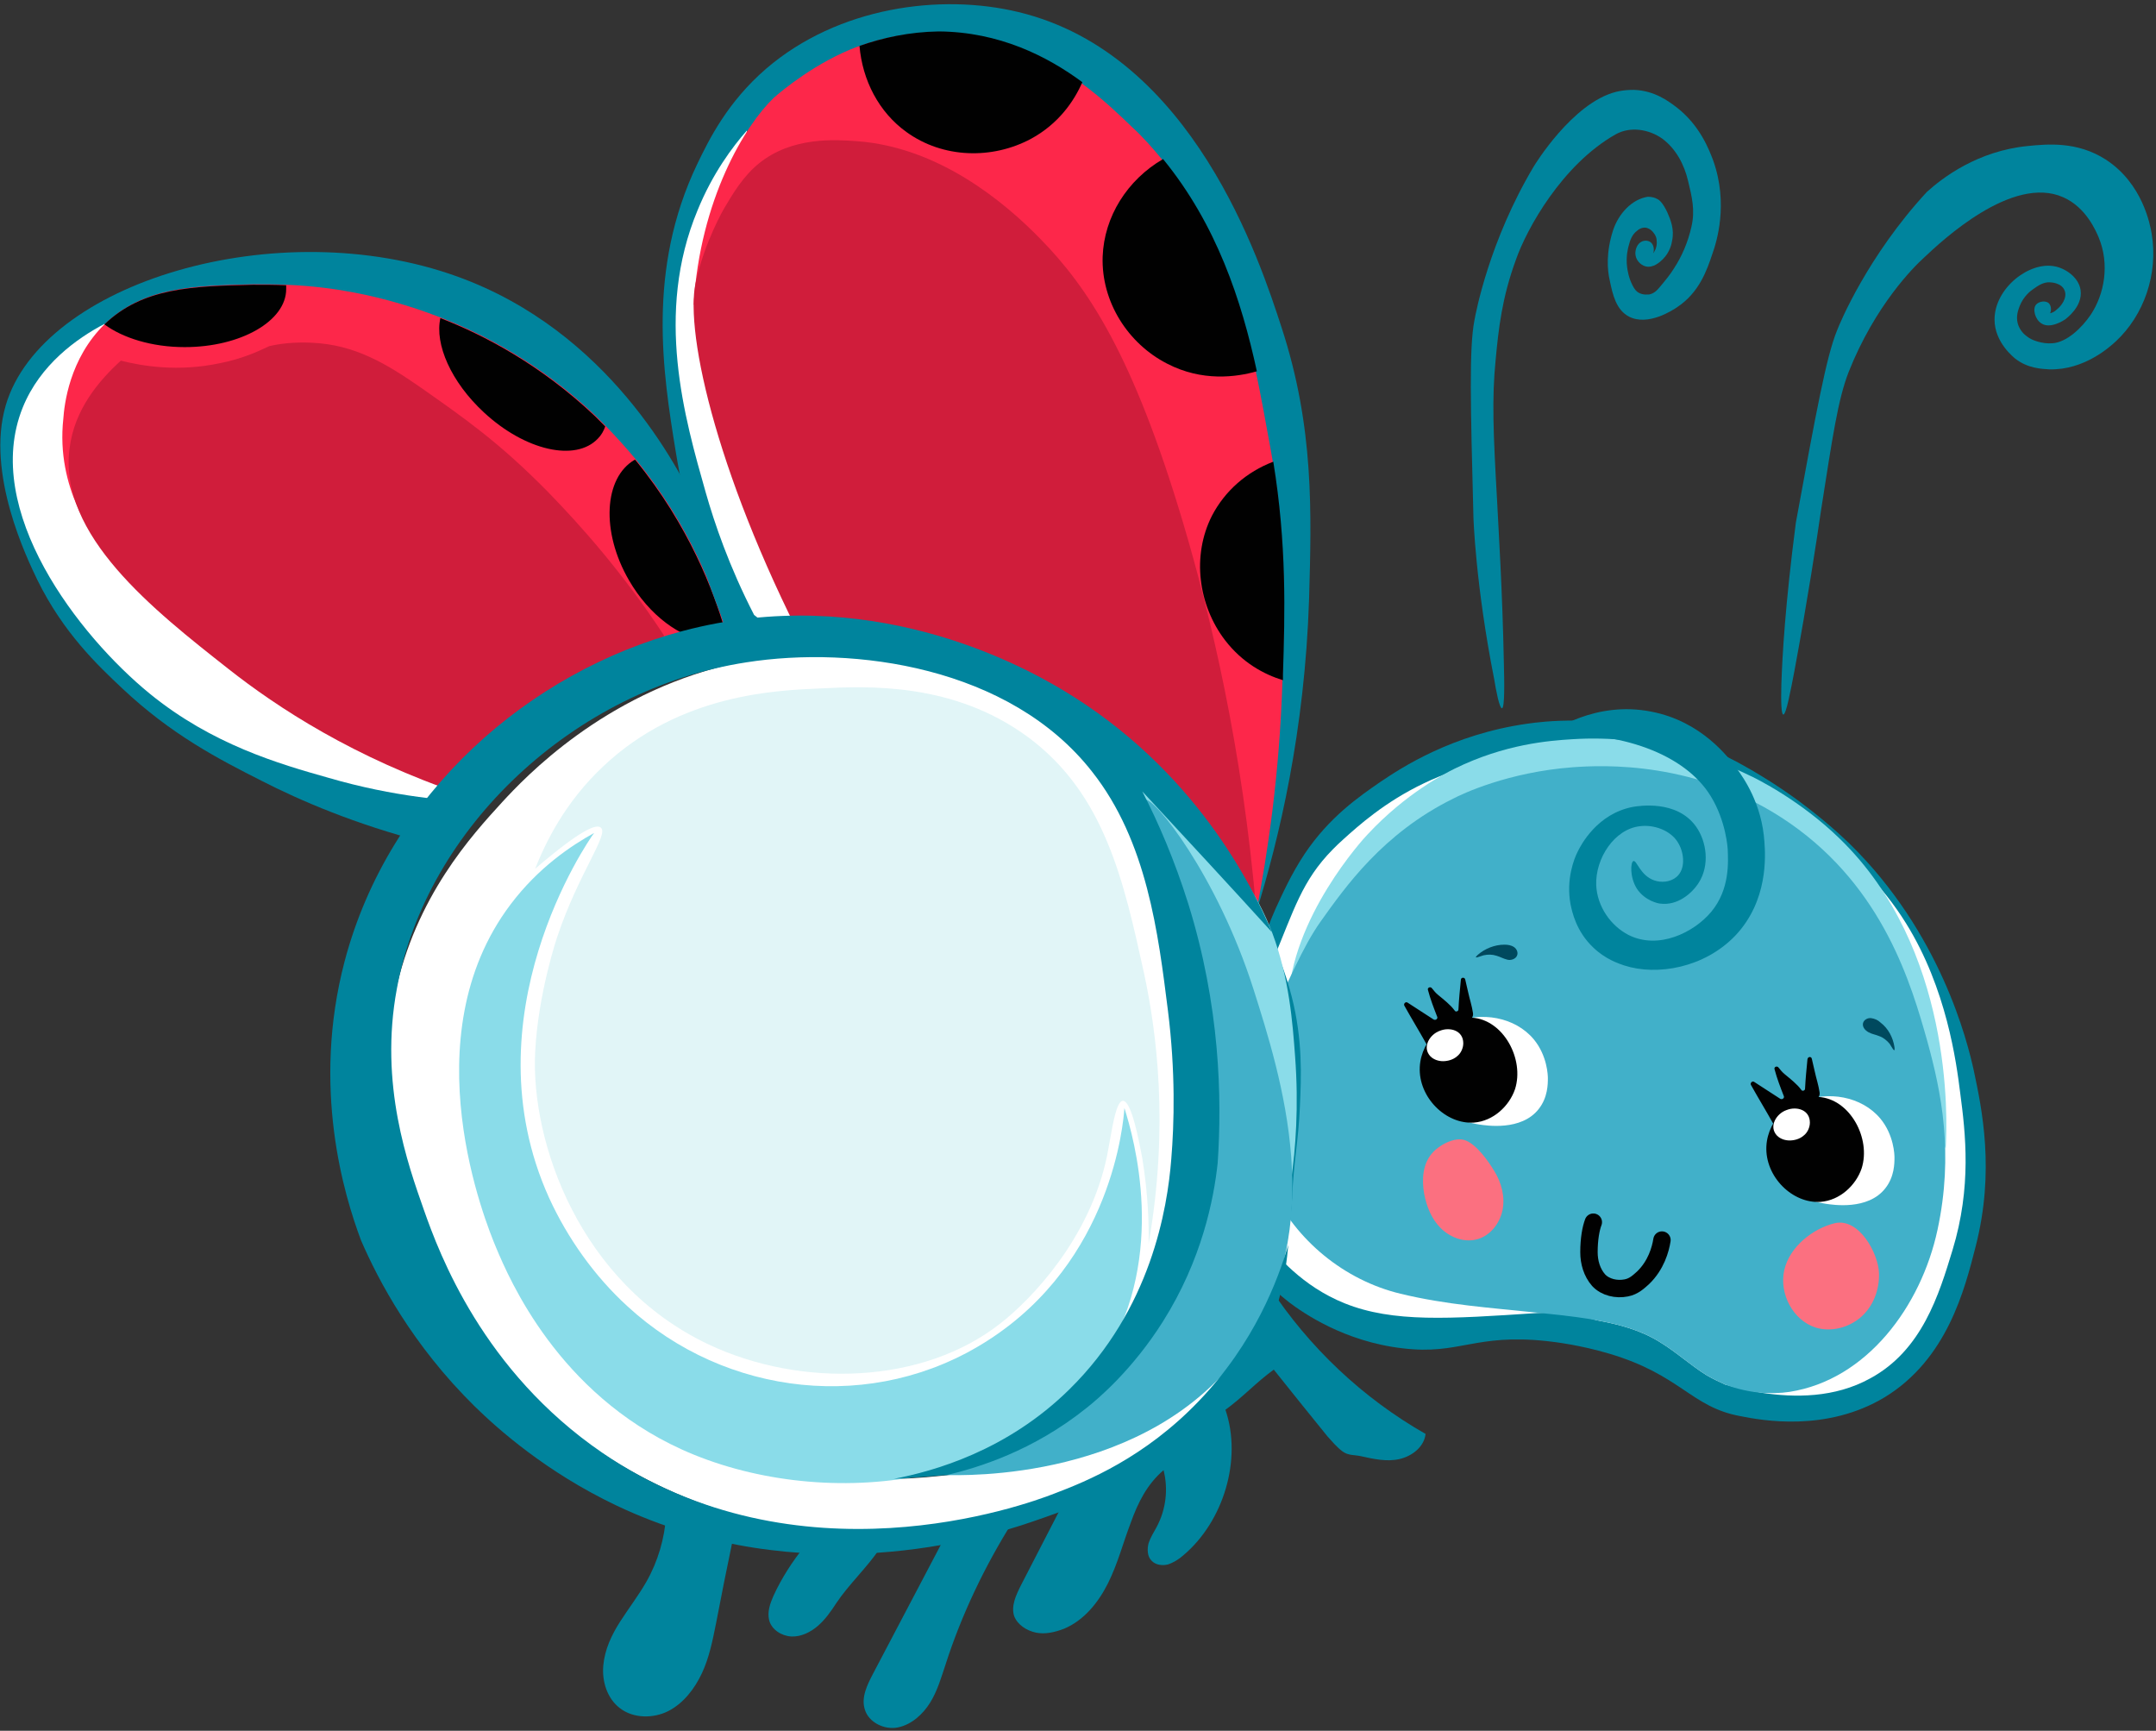 <?xml version="1.0" encoding="UTF-8"?>
<svg xmlns="http://www.w3.org/2000/svg" version="1.2" viewBox="0 0 446 358" width="446" height="358">
  <rect x="0" y="0" width="446" height="358" fill="#333333" stroke="none"/>
  <title>#29852 - Ladybug-svg-svg</title>
  <style>
		.s0 { fill: #00849d } 
		.s1 { fill: #ffffff } 
		.s2 { fill: #fd274a } 
		.s3 { fill: #d01d3b } 
		.s4 { fill: #010101 } 
		.s5 { fill: #8adce9 } 
		.s6 { fill: #41b0c9 } 
		.s7 { fill: #fb7080 } 
		.s8 { fill: none;stroke: #010101;stroke-linecap: round;stroke-linejoin: round;stroke-width: 3.6 } 
		.s9 { fill: #00495e } 
		.s10 { fill: #e1f5f7 } 
	</style>
  <g id="Layer_1">
    <g id="Layer">
      <g id="Layer">
        <path id="Layer" class="s0" d="m144.4 105.4c-4.1-8.8-18.5-36.9-49.8-48.2-37.1-13.4-85.9 1.2-93.4 26.6-4.2 14.2 4.5 31.9 6.5 36.1 5.4 11 12.5 17.7 17.6 22.5 10.1 9.5 19.7 14.5 28.8 19.1 8 4.1 19.4 9 33.7 12.7 6.4-7 15.3-15.2 26.9-22.9 17-11.2 33.2-16.7 44.7-19.6-3-6.7-9.7-14.9-15-26.3z"></path>
        <path id="Layer" class="s1" d="m101.2 166c-8.1-0.2-19.8-1.2-33.2-5.1-10.3-2.9-24.1-6.9-37-17.4-14.6-11.9-34.9-37.9-26.3-59.2 3.6-8.9 11.2-14.3 16.9-17.3 3.9 12.1 10.2 27 20.4 42.6 19.7 30 44 47.4 59.2 56.4z"></path>
        <g id="Layer">
          <path id="Layer" class="s2" d="m21.4 113.7c27 7.2 105.2 27.3 117.7 22.1 1.2-0.5 4.6-1.9 7.4-3.3 2.1-1.1 3.8-2.1 3.6-2.6 0-0.1-0.2-0.2-0.2-0.2-2.1-7.1-7.1-20.9-18.4-34.7-1.9-2.3-4-4.6-6.2-6.9q-1-1-2.1-2.1c-11.3-10.7-23-16.8-32-20.3-3.6-1.4-6.7-2.4-9.2-3.1-4.2-1.2-12.3-3.3-22.8-3.7-2.2-0.1-4.5-0.1-6.9-0.1-12.5 0.3-22.7 0.6-30.6 8.2-7.4 7.2-8.4 16.8-8.6 19.6-1.6 14.5 6.5 24.8 8.3 27.1z"></path>
          <path id="Layer" class="s3" d="m137.4 131.5c-8.6-13.1-17.3-22.8-23.9-29.6-10.3-10.5-17.6-15.5-26.4-21.7-7.2-5-13.7-8.9-22.5-9.3-3.7-0.2-6.8 0.2-8.9 0.7-2.7 1.3-6 2.7-10.1 3.5-8.8 1.9-16.2 0.6-20.6-0.5-4.4 4-9.6 10-10.6 18.1-2.4 18 17.4 33.5 32.9 45.7 9.9 7.8 25.9 18.4 48.6 26z"></path>
          <path id="Layer" class="s4" d="m21.6 67.1c3.8 2.8 9.8 4.7 16.6 4.7 11.6 0 21-5.4 21-12 0-0.3 0-0.5 0-0.8-2.2-0.1-4.5-0.1-6.9-0.1-12.6 0.3-22.8 0.6-30.7 8.2z"></path>
          <path id="Layer" class="s4" d="m100.1 85.3c8.5 7.9 19 10.3 23.6 5.4 0.7-0.7 1.2-1.6 1.5-2.5q-1-1-2.1-2.1c-11.3-10.7-23-16.8-32-20.3-1.2 5.4 2.2 13.2 9 19.5z"></path>
          <path id="Layer" class="s4" d="m130.1 120c4.2 7.3 10.7 12 16.3 12.6 2.1-1.1 3.8-2.1 3.6-2.6 0-0.1-0.2-0.2-0.2-0.2-2.1-7.1-7.1-20.9-18.4-34.7h-0.1c-6.4 3.7-7 14.9-1.2 24.9z"></path>
        </g>
      </g>
      <g id="Layer">
        <g id="Layer">
          <path id="Layer" class="s0" d="m259.9 188.6c4.7-15.1 10-37.3 10.9-64.6 0.5-17.9 1.1-35.5-5.7-56.3-4.4-13.5-18.3-56.5-54.4-65.2-16.1-3.9-37.3-1.1-52.2 11.7-8 6.9-11.8 14.6-14.3 19.8-10.4 21.8-7.1 43-4.4 59.5 1.9 11.6 6 29.1 16.2 48.7 34.6 15.5 69.3 30.9 103.9 46.4z"></path>
          <path id="Layer" class="s1" d="m154.5 27c-3 3.4-7.1 8.9-10.2 16.5-8.9 21.4-2.7 42.9 1.7 58.4 1.8 6.3 4.8 15.2 10 25.3 6.7 5.3 13.5 10.6 20.2 15.9-8.1-17.2-17.1-41.7-20.7-72.2-1.9-16.5-1.9-31.3-1-43.9z"></path>
        </g>
        <g id="Layer">
          <path id="Layer" class="s2" d="m143.5 63c29.5 31.5 59.1 62.9 88.6 94.4 9.3 10.4 18.6 20.8 27.8 31.2 2.3-12 4.8-28.3 5.4-47.9q0-0.6 0-1.2c0.4-12.7 0.8-26.8-2-44-0.2-1.1-0.4-2.3-0.6-3.4-0.9-4.9-1.8-10-2.9-15.2-3.2-14.7-8.3-30.3-19.4-43.9-1.9-2.3-3.9-4.6-6.2-6.7-2.6-2.5-6.1-5.9-10.5-9.1-7.3-5.4-17.2-10.4-29.7-10.5-6.2 0-11.7 1.2-16.4 2.9 0 0 0 0-0.1 0-8.6 3.2-15.7 9.1-17.4 10.6-5.9 5.6-15.3 21-16.6 42.8z"></path>
          <path id="Layer" class="s3" d="m259.9 188.6c-2.9-34.1-9.5-61.4-15.2-80.6-10.3-34.5-19.6-48.5-29.5-58.6-7.5-7.7-21.1-19-38-20.2-4.3-0.3-13.3-1-20.2 4.6-3.3 2.7-5.3 6.1-7.2 9.3 0 0-4.1 7-5.9 15.4-2.3 10.6 4.8 41.5 24.5 78.7 8.8-0.3 20.3 0.3 32.9 4.2 34.7 10.6 52.9 37.8 58.6 47.2z"></path>
          <path id="Layer" class="s4" d="m228.1 53.1c-0.3 9.4 5.3 18 13.3 22.1 7.3 3.8 14.4 2.8 18.6 1.6-3.2-14.7-8.3-30.3-19.4-43.9-7.4 4.3-12.2 11.9-12.5 20.2z"></path>
          <path id="Layer" class="s4" d="m177.8 9.5c0.6 7.1 4 13.7 9.7 17.8 7.6 5.5 17.8 5.7 25.8 1.4 5.7-3.1 8.9-7.8 10.6-11.7-7.3-5.4-17.2-10.4-29.7-10.5-6.1 0.1-11.6 1.3-16.4 3z"></path>
          <path id="Layer" class="s4" d="m253.4 132.4c3.6 4.7 8.1 7.1 12 8.3q0-0.6 0-1.2c0.4-12.7 0.8-26.8-2-44-5.5 2.1-10 6-12.7 11.2-4.2 8.3-2.8 18.5 2.7 25.7z"></path>
        </g>
      </g>
      <g id="Layer">
        <path id="Layer" class="s0" d="m262.6 266.2c8.2 12.5 19.3 23 32.3 30.4-0.3 2.7-2.8 4.6-5.4 5.2-2.6 0.6-5.3 0-8-0.6-1.4-0.3-2.6-0.1-3.8-1-1.2-0.9-2.1-2-3.1-3.1q-5.6-6.9-11.1-13.8c-3.6 2.6-6.4 5.7-10 8.3 3.5 10.3-0.4 23.1-8.7 30.1-0.9 0.8-2 1.5-3.2 1.9-1.2 0.3-2.6 0.1-3.4-0.8-0.9-0.9-0.9-2.4-0.6-3.6 0.4-1.2 1.1-2.3 1.7-3.4 1.9-3.6 2.4-7.8 1.4-11.7-3.4 2.9-5.3 6.7-6.8 10.9-1.6 4.2-2.7 8.5-4.7 12.5-2 4-5 7.7-9.1 9.4-1.8 0.7-3.9 1.2-5.8 0.8-1.9-0.4-3.8-1.6-4.5-3.4-0.7-2.1 0.4-4.4 1.4-6.4 2.7-5.3 5.5-10.6 8.2-15.9-3.3 1.2-6.7 1.8-10 2.9-5.7 9.1-10.5 19.1-13.8 29.4-0.9 2.7-1.7 5.5-3.2 7.9-1.5 2.4-3.8 4.5-6.6 5.1-2.8 0.6-6.1-1-6.9-3.7-0.8-2.5 0.5-5.1 1.7-7.4 4.7-9 9.5-18 14.2-27-4.4 0.5-8.4 0.5-12.8 1.1-2.6 3.9-6.4 7.4-9 11.3-1.1 1.7-2.3 3.4-3.8 4.7-1.5 1.3-3.5 2.3-5.5 2.2-2-0.1-4.1-1.4-4.6-3.4-0.4-1.7 0.2-3.4 0.9-5 1.7-3.7 3.9-7.1 6.4-10.2-5-0.1-9.9-0.9-14.9-1-1.2 5.8-2.3 11.2-3.4 17-0.7 3.5-1.4 7-2.9 10.2-1.5 3.2-3.8 6.2-6.9 7.8-3.1 1.6-7.3 1.6-10.1-0.6-2.6-2-3.7-5.5-3.4-8.8 0.3-3.3 1.7-6.3 3.5-9.1 1.8-2.8 3.8-5.4 5.4-8.2 2.4-4.2 3.8-9 4.1-13.8 25.4 1.7 51.3-0.4 76.4-5 6.9-1.2 13.7-2.7 20-5.7 6.3-3 12-7.6 15.1-13.8 2.6-5 3.3-10.8 5.6-16 1.5-3.3 5-4.3 7.7-6.7z"></path>
        <g id="Layer">
          <g id="Layer">
            <g id="Layer">
              <g id="Layer">
                <path id="Layer" class="s0" d="m382.6 174.5c18.9 18.5 24.4 41 25.7 46.9 1.7 8 4.4 20.8 0.4 36.4-2.3 9-5.9 23.3-18.8 31.2-12.1 7.3-25.5 4.8-30 3.9-10.1-1.9-12.2-8.5-27-12.9-6.1-1.8-11.1-2.4-12.9-2.6-15-1.6-18 2.9-29.8 1.5-12.2-1.4-20.7-7.4-23.5-9.5-8.5-6.6-12.3-14.2-13.1-15.9-3.5-7.3-3.9-13.6-4.2-17.8-0.6-10.1 1.8-17.7 2.3-19.1 2-6 3.1-5.2 7-14.9 2.6-6.4 2.6-7.9 5.2-13.8 1.3-2.8 3.2-7.1 6-11.3 5.1-7.6 11.2-11.8 15.7-14.9 4.3-2.9 14.8-9.8 30.3-12 3.4-0.5 14.3-1.8 27.7 1.7 10.5 2.8 17.8 7.2 23 10.5 8.4 5.4 14 10.7 16 12.6z"></path>
                <g id="Layer">
                  <path id="Layer" class="s1" d="m278.2 269.6c10 4 21.6 3.2 39.7 2 0.5 0 1.8-0.1 3.5-0.1 2.3 0.1 4.7 0.5 7.5 1.2 0.5 0.1 1 0.3 1.4 0.4 4.5 0.8 9 2 12.9 4.4 3.5 2.1 6.5 4.9 9.9 7 1.2 0.7 2.5 1.3 3.8 1.9 2.1 0.6 4.7 1.2 7.6 1.7 6.7 1 15 1.1 22.4-3 10.7-5.8 14.2-17.3 17-26.5 4-13.1 2.7-24.2 1.6-32.5-0.8-6.4-2.8-21.6-11.2-35.1-19.4-31.3-67.9-44.2-99.7-29-8.2 3.9-13.7 8.9-16.7 11.6-0.9 0.8-1.4 1.3-2.2 2.1-6.4 6.5-8 12.5-12.4 23-4.7 11.2-5.1 9.3-7 15.3-1.5 4.8-3.5 11-3.1 19 0.2 3.2 0.9 14 8.7 24.1 2.2 2.4 7.3 8.9 16.3 12.5z"></path>
                  <path id="Layer" class="s5" d="m380.6 173.5c-8.1-7.9-17.3-12.5-18.9-13.2-7.4-3.6-20.3-8.4-36.4-7.4-4.9 0.3-14 1-24.4 6.1-1.8 0.9-10 5-18 13.6-0.8 0.8-15.9 17.3-16.4 34.8-0.1 4.1 0.6 7.3 0.8 8 0.3 1.1 2 7.6 6.9 12.8 5.2 5.4 11.8 6.6 16.2 7.9 17.7 5.1 35.9 8.5 54.3 10 9.3 0.8 18.8 1 28-0.8 7.8-1.6 15-4.7 21.3-9.7 1.4-1.1 1.9-4.2 3.6-4.2 2-0.1 3.7 3.2 4.9 6.2 0.4-6.5 1.4-41.5-21.9-64.1z"></path>
                  <path id="Layer" class="s6" d="m263 245.8c5.1 10.8 15.1 19 26.7 21.8 9.5 2.3 18.6 2.9 28.1 3.9 1.6 0.2 3.2 0.3 4.8 0.5 2.5 0.3 5.1 0.6 7.7 1.1 4.5 0.8 9 2 12.9 4.4 3.5 2.1 6.5 4.9 9.9 7 1.2 0.7 2.5 1.3 3.8 1.9 2.4 0.9 5 1.5 7.6 1.7 1.9 0.1 3.8 0.1 5.7-0.2 16-2.5 27.2-17.7 30.6-33.5 3.4-15.8 0.8-28.5-2.1-39-3.3-11.7-9-31.6-28.4-45.1-19-13.2-39.2-12-44.9-11.6-13.4 1-22.9 5.5-24.8 6.5-14.6 7.2-22.4 18.4-27.4 25.4-3.9 5.5-6.5 12.4-11 21.1-5.3 10.6-4.2 23.4 0.8 34.1z"></path>
                  <g id="Layer">
                    <g id="Layer">
                      <path id="Layer" class="s1" d="m372.7 227.9c5.3-2.3 12.4-1.2 16.3 3.5 2.8 3.4 2.9 7.5 2.9 8 0 1.2 0 4-1.9 6.4-3.6 4.6-10.9 3.4-12.3 3.2-1.7-0.3-4.8-0.8-7.6-3.4-0.2-0.2-5.8-5.5-3.9-11.5 1.4-4 5.4-5.7 6.5-6.2z"></path>
                      <path id="Layer" class="s4" d="m376.2 226.9c6.5 0.4 10.9 8.6 8.9 14.8-1.2 3.5-4.5 6.6-8.5 6.9-5.8 0.4-11.5-5.2-11.2-11.5 0.3-5.8 5.6-10.6 10.8-10.2z"></path>
                      <path id="Layer" class="s4" d="m373.9 219.1c-0.2 2-0.4 4.1-0.5 6.1 0 0.4-0.6 0.6-0.8 0.2-0.9-1.2-2.2-2.2-3.4-3.2-0.5-0.4-0.9-0.9-1.3-1.4-0.3-0.4-1-0.1-0.8 0.4 0.5 1.9 1.2 3.7 1.9 5.5 0.2 0.4-0.3 0.8-0.7 0.6-1.8-1.2-3.6-2.3-5.4-3.5-0.4-0.3-0.9 0.2-0.7 0.6 1.5 2.7 3.1 5.3 4.6 8 0.2 0.4 7.2-3.8 7.8-4.2 0.9-0.6 2-1.1 1.8-2.3-0.2-1.4-0.7-2.9-1-4.3l-0.6-2.6c-0.1-0.5-0.8-0.5-0.9 0.1z"></path>
                      <path id="Layer" class="s1" d="m374.4 232.2c0 1-0.5 2.1-1.3 2.7-0.8 0.7-1.9 1-2.9 1-0.9 0-1.9-0.3-2.6-1-1.8-1.9-0.1-4.6 2-5.3 2-0.8 4.8-0.1 4.8 2.6z"></path>
                    </g>
                    <g id="Layer">
                      <path id="Layer" class="s1" d="m301 211.5c5.3-2.3 12.4-1.2 16.3 3.5 2.8 3.4 2.9 7.5 2.9 8 0 1.2 0 4-1.9 6.4-3.6 4.6-10.9 3.4-12.3 3.2-1.7-0.3-4.8-0.8-7.6-3.4-0.2-0.2-5.8-5.5-3.9-11.5 1.4-4 5.4-5.7 6.5-6.2z"></path>
                      <path id="Layer" class="s4" d="m304.5 210.5c6.5 0.4 10.9 8.6 8.9 14.8-1.2 3.5-4.5 6.6-8.5 6.9-5.8 0.4-11.5-5.2-11.2-11.5 0.3-5.8 5.6-10.6 10.8-10.2z"></path>
                      <path id="Layer" class="s4" d="m302.2 202.7c-0.2 2-0.4 4.1-0.5 6.1 0 0.4-0.6 0.6-0.8 0.2-0.9-1.2-2.2-2.2-3.4-3.2-0.5-0.4-0.9-0.9-1.3-1.4-0.3-0.4-1-0.1-0.8 0.4 0.5 1.9 1.2 3.7 1.9 5.5 0.2 0.4-0.3 0.8-0.7 0.6-1.8-1.2-3.6-2.3-5.4-3.5-0.4-0.3-0.9 0.2-0.7 0.6 1.5 2.7 3.1 5.3 4.6 8 0.2 0.4 7.2-3.8 7.8-4.2 0.9-0.6 2-1.1 1.8-2.3-0.2-1.4-0.7-2.9-1-4.3l-0.6-2.6c-0.1-0.5-0.9-0.5-0.9 0.1z"></path>
                      <path id="Layer" class="s1" d="m302.7 215.8c0 1-0.5 2.1-1.3 2.7-0.8 0.7-1.9 1-2.9 1-0.9 0-1.9-0.3-2.6-1-1.8-1.9-0.1-4.6 2-5.3 2-0.8 4.8-0.1 4.8 2.6z"></path>
                    </g>
                    <path id="Layer" class="s7" d="m309.1 242.2c1.5 2.4 2.3 5.4 1.7 8.2-0.6 2.8-2.7 5.4-5.5 6-2.6 0.6-5.4-0.5-7.3-2.4-1.9-1.9-2.9-4.5-3.4-7.1-0.5-2.9-0.3-6.1 1.6-8.3 1.4-1.7 4.8-3.6 7-2.7 2.3 0.9 4.7 4.3 5.9 6.3z"></path>
                    <path id="Layer" class="s7" d="m388.7 263.4c0.1 3.4-1.2 6.8-3.7 9-2.5 2.2-6.2 3.2-9.4 2.2-4.7-1.5-7.6-7-6.5-11.9 1.1-4.8 5.9-8.6 10.5-9.7 5-1.1 9 6.3 9.1 10.4z"></path>
                    <path id="Layer" fill-rule="evenodd" class="s8" d="m343.8 256.5c-0.3 1.9-1.2 5.2-3.9 7.8-0.9 0.8-1.9 1.8-3.5 2.1-2 0.4-4.3-0.1-5.7-1.6-1.4-1.6-2-3.7-2-5.8 0-2.7 0.4-4.9 0.9-6.2"></path>
                    <path id="Layer" class="s9" d="m389 211.5c-0.5-0.5-1.2-0.8-1.9-0.9-0.7-0.1-1.5 0.3-1.7 1-0.2 0.8 0.4 1.5 1.1 1.9 0.7 0.4 1.5 0.5 2.2 0.8 0.9 0.3 1.6 0.9 2.2 1.6 0.3 0.4 1.2 2.3 1 0.7-0.3-2-1.3-3.9-2.9-5.1z"></path>
                    <path id="Layer" class="s9" d="m311.2 195.4c0.7 0 1.4 0.1 2 0.5 0.6 0.4 0.9 1.2 0.6 1.8-0.3 0.7-1.3 1-2 0.8-0.8-0.2-1.5-0.6-2.2-0.8-0.9-0.3-1.8-0.3-2.7-0.1-0.5 0.1-2.4 1-1.2-0.1 1.5-1.3 3.5-2.1 5.5-2.1z"></path>
                  </g>
                </g>
              </g>
              <path id="Layer" class="s0" d="m341.6 147.2c10.4 2 16 9.5 17.7 11.8 1.3 1.8 5.2 7.2 5.7 15.2 0.2 2.8 0.8 12.1-6 19.3-6.4 6.7-16.2 8.4-23 6.2-1.2-0.4-3.9-1.3-6.4-3.7-3.6-3.4-4.4-7.5-4.7-8.9-1-5.3 0.8-9.6 1.4-10.8 0.7-1.5 4.1-8 11.5-9.4 1.2-0.2 9-1.5 13 4 2.3 3.2 2.9 8.1 0.6 11.7-1.4 2.2-4.4 4.8-8 4.3-0.2 0-3.1-0.5-4.8-3.1-1.5-2.4-1.3-5.5-0.7-5.7 0.7-0.2 1.4 3 4.3 4 1.4 0.5 3.3 0.4 4.6-0.7 1.9-1.6 1.6-4.8 0.5-6.8-1.5-2.9-5.3-4.1-8.1-3.7-5.2 0.6-9.2 6.6-9 12.2 0.2 4.4 3 8.4 6.7 10.3 6.2 3.1 13.5-0.5 17.1-4.8 3.9-4.7 3.5-10.4 3.4-13 0 0-0.3-5.7-3.5-10.9-5.3-8.7-18.6-13.6-34-12.7 1.4-0.9 10.2-7.1 21.7-4.8z"></path>
            </g>
            <path id="Layer" class="s0" d="m304.8 106.9c-0.6-23.2-0.9-34.9 0.2-40.6 0.3-1.7 3.1-16.5 12.3-31.9 0 0 7.9-13.1 17-15.4 2-0.5 3.9-0.4 3.9-0.4 4.1 0.2 6.9 2.3 8.5 3.5 5 3.8 6.9 9 7.7 11.1 3.2 9 0.7 16.9-0.2 19.4-1.1 3.3-2.7 7.9-7.2 10.9-1 0.7-6.1 4-10 2-2.7-1.4-3.4-4.6-4-7.5-0.5-2.1-0.8-5.8 0.7-10.4 1.1-3.3 3.8-6.4 7.2-6.9 0.8 0 1.5 0.2 2 0.5 0.4 0.2 1.1 0.8 2 2.7 0.7 1.6 1.5 3.5 1 5.9-0.1 0.7-0.5 2.4-1.9 3.8-0.6 0.6-2 1.9-3.6 1.5-1.1-0.3-2.1-1.4-2.1-2.7 0-0.1 0-1.6 1.1-2.3 0.1-0.1 1-0.6 1.9-0.1 0.7 0.4 1 1.4 0.7 2.4 0.2-0.3 0.9-1.3 0.7-2.7 0-0.3-0.1-0.9-0.6-1.5-0.2-0.3-0.7-0.9-1.6-1.1-0.8-0.1-1.5 0.3-1.8 0.6-1.1 0.8-1.5 2-1.8 3.2-0.1 0.4-0.6 2.1-0.3 4.4 0.1 0.7 0.3 2.1 1.1 3.7 0.5 1 0.9 1.3 1.2 1.5 1 0.6 2.1 0.4 2.3 0.4 0.9-0.2 1.5-0.7 2.3-1.7 1-1.2 2-2.4 2.8-3.7 1.7-2.6 2.9-5.5 3.6-8.6 0.8-3.4 0.1-6.2-0.7-9.5-0.8-3.4-2.5-6.6-5.3-8.7-2.8-2-6.7-2.6-9.7-0.9-11.1 6.3-18.4 19.6-20.6 25.9-2.9 7.9-3.6 14.3-4.2 20.7-0.8 8-0.5 15.1 0.3 29.2 0.3 6.2 1.1 18.3 1.4 33.6 0.1 3.7 0.2 9.3-0.4 9.3-0.5 0-1.2-3.5-1.6-6-3.9-19.7-4.3-33.6-4.3-33.6z"></path>
            <path id="Layer" class="s0" d="m371.5 108.1c4.2-22.9 6.3-34.3 8.5-39.7 0.6-1.6 6.4-15.5 18.6-28.7 3.2-2.9 10.5-8.5 20.9-9.5 4-0.4 10.2-1 16.1 2.8 7.7 5 9.2 13.6 9.5 15.3 1.4 8.4-1.6 16.9-7.4 22.3-1.2 1.1-6.5 6-13.8 5.8-1.6-0.1-4.4-0.2-7-2.2-0.2-0.2-4.3-3.3-4.3-8.1 0-6.5 7.2-12.1 12.5-11 2.1 0.4 4.9 2.2 5.3 4.9 0.5 3.4-3 5.9-3.1 6-0.4 0.3-3.2 2.1-5 0.9-1.3-0.8-1.9-3-1.1-3.9 0.6-0.7 2.1-0.9 2.7-0.2 0.4 0.5 0.5 1.3 0.2 2 0.4-0.1 0.9-0.3 1.4-0.8 0.9-0.7 2.2-2.4 1.6-3.9-0.6-1.6-2.8-1.7-3-1.7-1.4-0.1-2.5 0.7-3.5 1.4-0.6 0.4-2 1.5-2.8 3.5-0.3 0.8-0.8 2.1-0.4 3.6 0.4 1.5 1.5 2.4 1.8 2.6 0.1 0.1 0.5 0.4 1.1 0.7 0 0 2 1 4.3 0.8 2.9-0.2 6-3.1 7.9-5.9 2.8-4.2 4-10.4 1.6-16.1-0.5-1.1-2.5-6.1-7.3-8.2-10.5-4.7-25.1 9-28.8 12.5-2 1.8-10.1 9.8-15.6 23.7-2.2 5.7-3.3 13.3-5.7 28.6-0.9 6.2-2.7 18.1-5.5 33.2-0.7 3.6-1.7 9.1-2.3 9-0.4 0-0.5-2.5-0.4-6.2 0.2-6.1 0.8-16.5 3-33.5z"></path>
          </g>
          <g id="Layer">
            <path id="Layer" class="s0" d="m260.7 263.4c2.2-12.5 4.3-25 4.5-37.6 0.2-12.2-2.2-23-5.8-34.5-0.3-1.4-0.6-2.9-0.3-3 0.8-0.3 5.7 8.3 8.1 17.8 2.3 9 2 16.5 1.7 22.9-0.3 7-1.3 11.4-1.6 18.7-0.1 1.6-0.2 3-0.6 5.9-0.5 4.5-0.9 5.5-1.5 6.4-0.3 0.7-1.6 2.3-4.5 3.4z"></path>
            <g id="Layer">
              <g id="Layer">
                <g id="Layer">
                  <path id="Layer" class="s1" d="m175.5 305.9c-1.3-0.1 24.6-0.4 41.8-12.2 12.9-8.8 26.7-28.2 27.2-75.7 0-5.2-0.5-54.4-35.2-74.5-4.4-2.5-8.6-4.3-12.6-5.5-3.1-1-7.5-2-14.4-2.5-5.8-0.4-17.7-1.3-31.6 2-26 6.2-42.1 23.3-46.8 28.4-6.3 6.9-17.9 19.5-22.2 39.7-4.8 23 3 41.5 7 51 4.4 10.5 14.7 30.2 36.3 44.3 8 5.2 19.2 10.9 33.3 13.9 12.1 2.6 22.6 2.4 29.9 1.7 7.3-0.3 16.7-1.4 27-5.1 23-8 36.8-23.3 43-31.2-11 8.1-29.9 19.6-55.7 24-10.1 1.7-19.2 2-27 1.7z"></path>
                  <path id="Layer" class="s5" d="m232.6 229.2c-0.2 2.9-2.5 31.6-28.3 48.1-23.5 15.1-54.2 11.6-74.5-7.1-6.8-6.2-12.4-14.1-16.2-22.4-17-37.5 8-73.8 9.3-75.5-4.7 2.6-11.5 7.1-17.3 14.8-20.8 27.6-5 66.1-3 70.9 2.8 6.7 12.9 30.2 38.4 41.8 28.2 12.8 70.5 8.9 87.7-19.4 12.7-20.9 5.9-44.9 3.9-51.2z"></path>
                </g>
                <path id="Layer" class="s10" d="m237.6 257.3c4.3-24.5 1.6-44.1-0.9-55.8-4.2-19.1-8.1-37.2-24-49-15.4-11.4-33.2-10.6-43-10.1-9.1 0.4-29 1.1-44.9 16.1-8 7.5-12 15.9-14.1 21.2 9.7-8.3 12.7-9.3 13.6-8.5 1.7 1.4-4.6 9.4-9 22.5 0 0-4 11.7-4.6 24-0.9 18.6 9.2 47.8 35.9 60.4 19.1 9 44.3 8.3 60.4-4.4 6.4-5 18.5-17.6 22-34.6 0.9-4.4 1.7-11.4 3.3-11.4 1.8 0 3.4 8.7 4 11.9 1.2 7.4 1.4 13.7 1.3 17.7z"></path>
              </g>
              <path id="Layer" class="s5" d="m267.1 244.1c0.9-6.4 1.6-15.2 0.8-25.7-0.5-6.8-1.2-16.1-4.7-25.4-6.4-16.8-19.8-26.9-28.4-32.2z"></path>
              <path id="Layer" class="s6" d="m257.2 279.1c17.9-25 7.8-56.5 2.1-74.5-7.5-23.5-20.7-40.1-22.6-39.2-2.1 1 13.7 25.1 13.7 59.3 0 15.4-2.7 28.4-5.5 38-2.4 5.7-6.4 13.4-13.3 20.9-13.2 14.5-29 19.6-36.3 21.5 4.1 0.1 42.3 1.3 61.9-26z"></path>
              <path id="Layer" class="s0" d="m236.3 163.7c3.4 6.6 6.7 14.3 9.5 23.2 6.6 21.2 7 40.2 6.1 53.6-0.8 7.6-3.3 20.1-11.3 32.8-6.3 10-13.4 16-15.8 17.9-11.2 9-22.6 12.4-28.9 13.9-3.7 0.3-7.3 0.6-11 0.8 8.3-1.6 23.4-5.8 36.3-18.5 16.9-16.6 20.3-37.4 21.1-47.7 0.6-7.3 0.9-18-0.7-30.7-2-15.9-4.3-35-15.7-49.4-17-21.7-49.2-26.1-71.5-22.6-35.6 5.5-66.2 34.2-72.3 67.5-3.7 19.8 2.3 36.4 5.6 45.8 3.2 9.1 12.2 33.3 36.9 50.2 40.5 27.7 87 11 93.6 8.4 6.6-2.5 18.6-7.4 29.8-19.1 11.6-12.1 16.4-25.2 18.5-32.3-0.5 6-2 14.8-6.9 23.9-11.4 21.2-32.8 28.8-46.2 33.4-9.6 3.3-47.4 14.9-85.9-3.4-14.5-6.9-24.5-15.8-29.3-20.5-12.9-12.7-19.9-26-23.5-34.3-3.5-9.3-10.3-31.6-3.4-57.8 9.2-34.8 38.2-59.9 70-68.3 38.1-10.1 69.3 6.7 78.5 12.2 27.6 16.5 39.4 40.9 43.3 50.1-8.9-9.8-17.8-19.4-26.8-29.1z"></path>
            </g>
          </g>
        </g>
      </g>
    </g>
  </g>
  <g id="Layer_5">
	</g>
  <g id="Layer_3">
	</g>
  <g id="Layer_4">
	</g>
  <g id="Layer_2">
	</g>
</svg>
